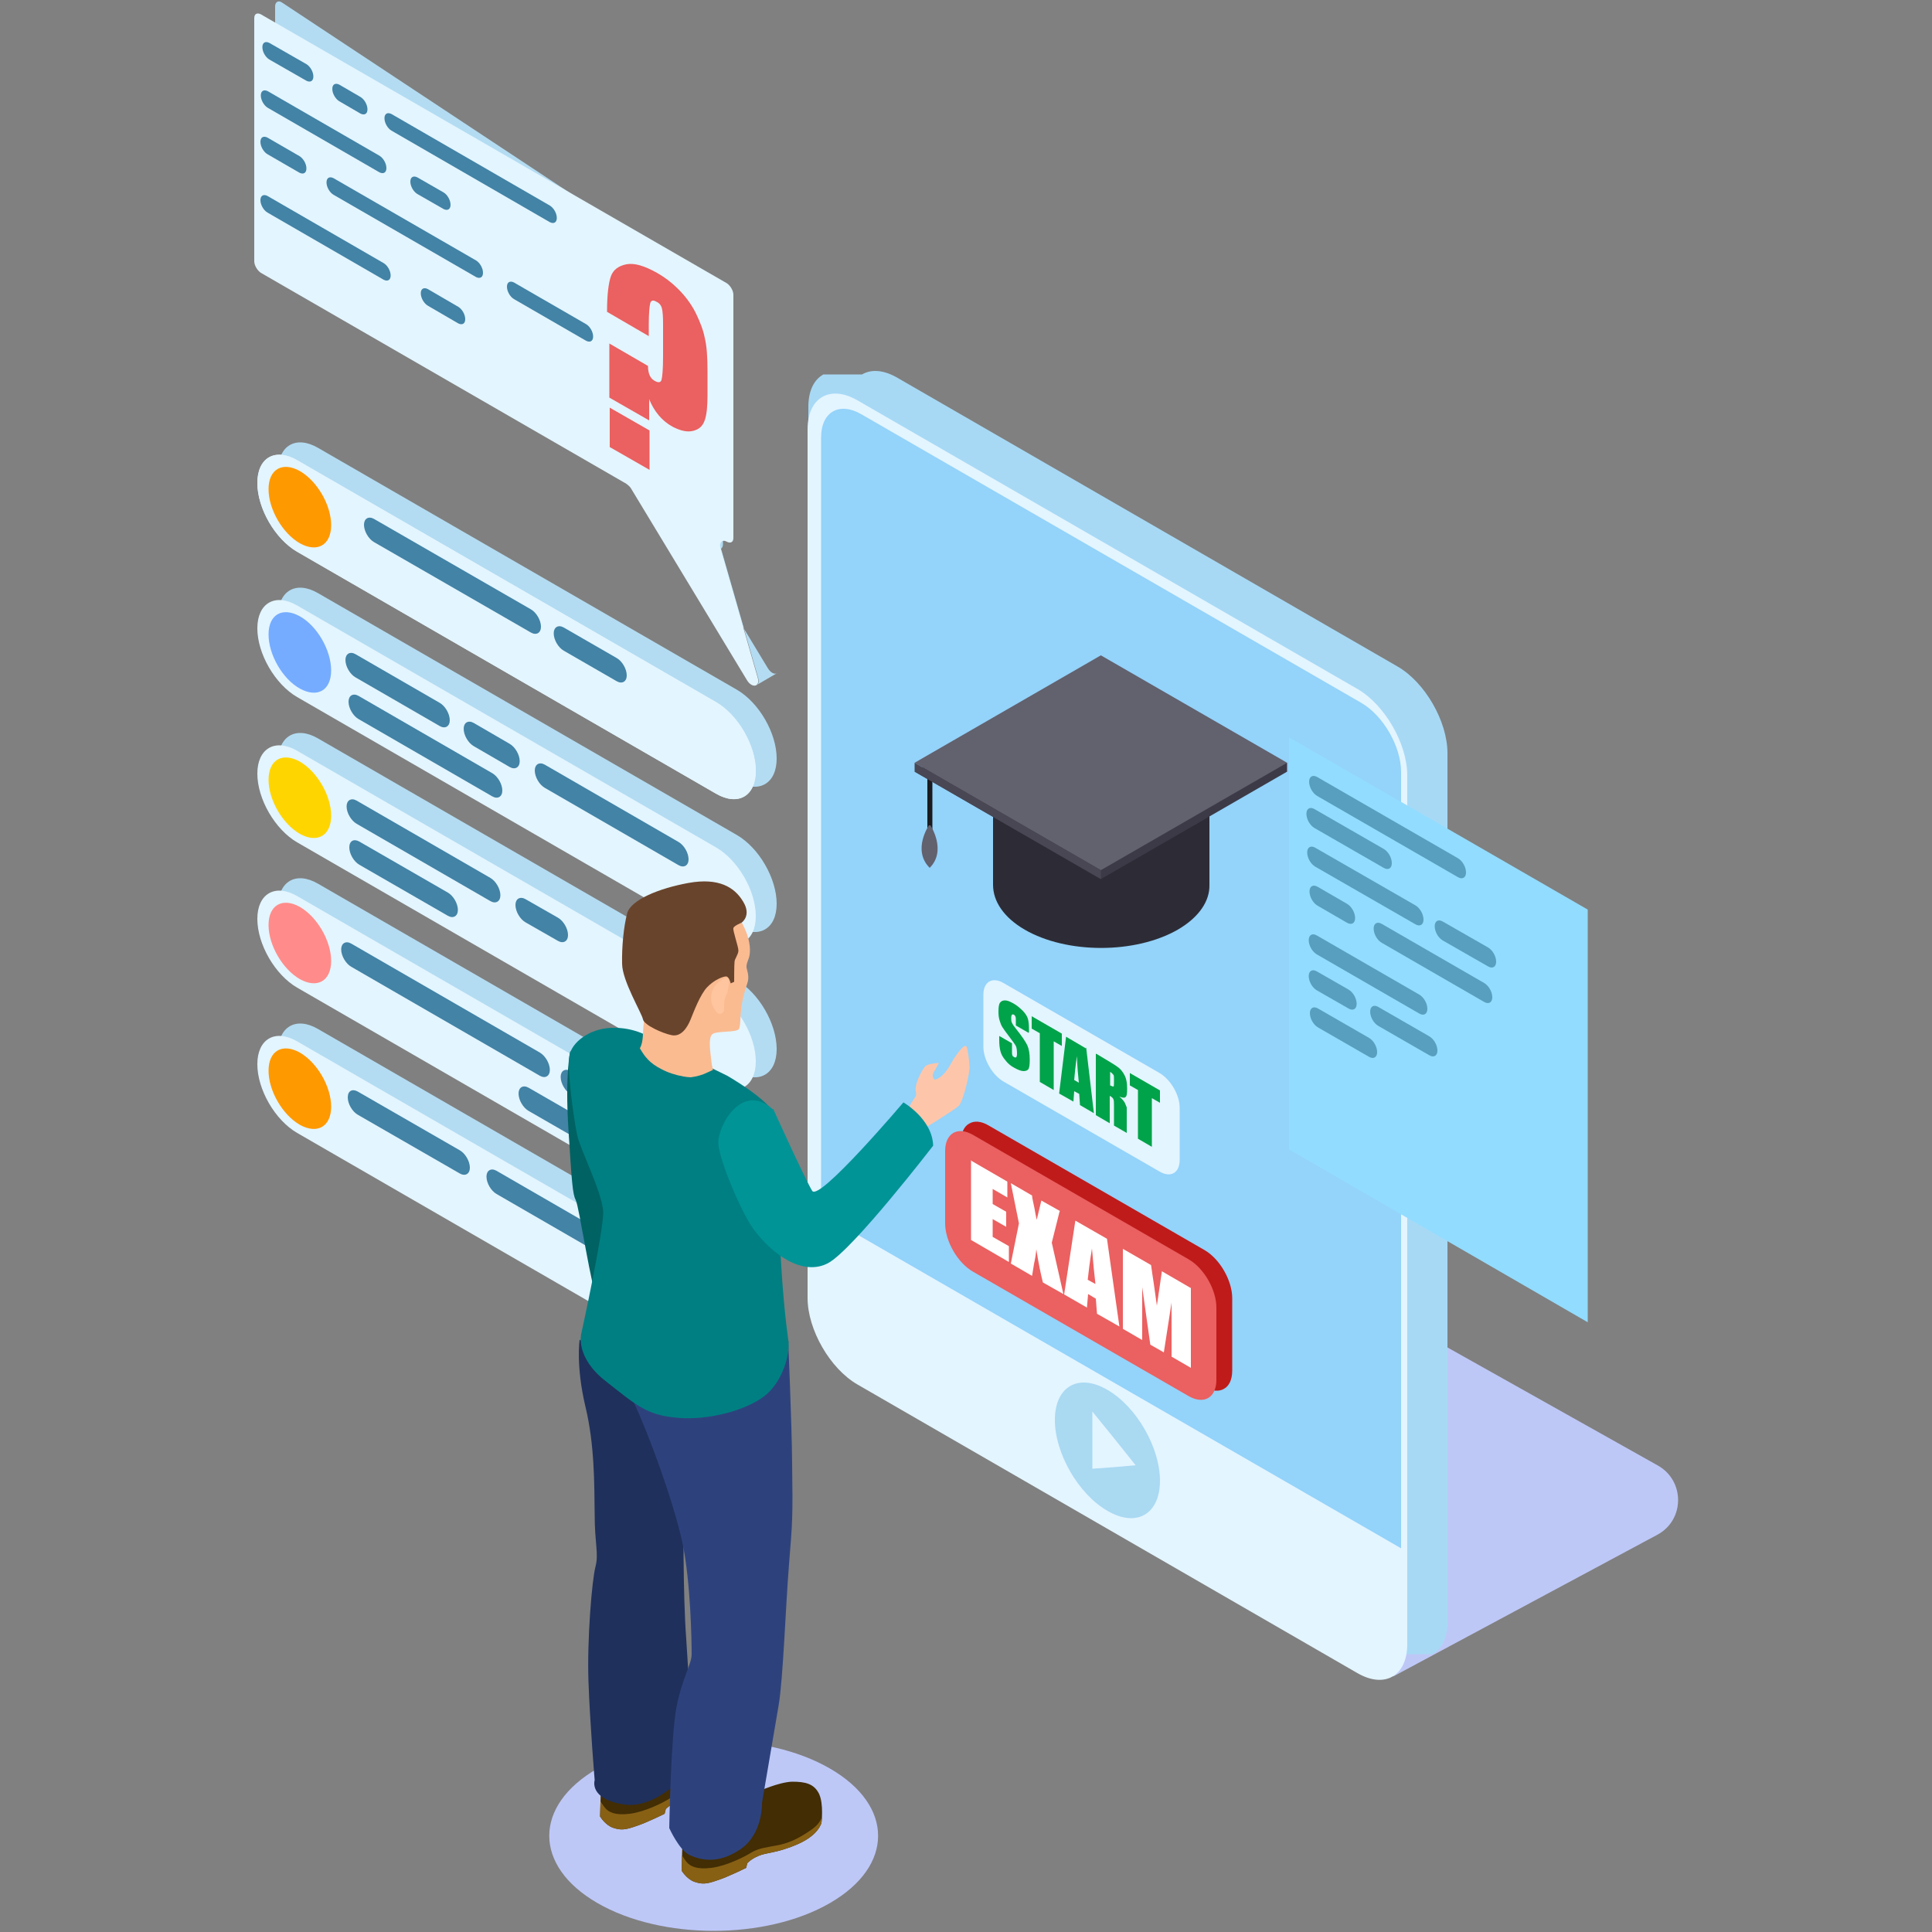<?xml version="1.0" encoding="UTF-8"?>
<svg xmlns="http://www.w3.org/2000/svg" version="1.1" xmlns:xlink="http://www.w3.org/1999/xlink" viewBox="0 0 500 500">
  <rect x="0" y="0" width="500" height="500" fill="#808080" stroke="none"/>
  <defs>
    <style>
      .cls-1 {
        fill: #aad9f2;
      }

      .cls-2 {
        fill: #e3f5ff;
      }

      .cls-3 {
        clip-path: url(#clippath-4);
      }

      .cls-4 {
        fill: #fdc6aa;
      }

      .cls-5 {
        fill: #fabb91;
      }

      .cls-6 {
        fill: #b3dcf2;
      }

      .cls-7 {
        fill: #fff;
      }

      .cls-8 {
        fill: #422d04;
      }

      .cls-9 {
        fill: #3c3a47;
      }

      .cls-10 {
        fill: #007f82;
      }

      .cls-11 {
        fill: #75acff;
      }

      .cls-12 {
        fill: #2d427d;
      }

      .cls-13 {
        fill: #eb6060;
      }

      .cls-14 {
        isolation: isolate;
      }

      .cls-15 {
        fill: #ff8c8a;
      }

      .cls-16 {
        fill: #92dcff;
      }

      .cls-16, .cls-17 {
        mix-blend-mode: multiply;
      }

      .cls-18 {
        clip-path: url(#clippath-3);
      }

      .cls-19 {
        fill: #589ebf;
        mix-blend-mode: screen;
      }

      .cls-20 {
        fill: #bf1b1b;
      }

      .cls-21 {
        fill: #00a349;
      }

      .cls-22 {
        fill: #ffc59e;
      }

      .cls-23 {
        fill: #f90;
      }

      .cls-24 {
        fill: #a7d9f5;
      }

      .cls-25 {
        fill: #494754;
      }

      .cls-26 {
        fill: #1c1b21;
      }

      .cls-27 {
        fill: #69442c;
      }

      .cls-28 {
        fill: #1f305c;
      }

      .cls-29 {
        fill: #006263;
      }

      .cls-30 {
        fill: #876014;
      }

      .cls-31 {
        fill: #ffd500;
      }

      .cls-32 {
        fill: #4283a6;
      }

      .cls-17 {
        fill: #bec8f7;
      }

      .cls-33 {
        fill: #2d2c36;
      }

      .cls-34 {
        fill: #94d3fa;
      }

      .cls-35 {
        fill: #62616e;
      }

      .cls-36 {
        fill: #009496;
      }
    </style>
    <clipPath id="clippath-3">
      <path class="cls-8" d="M196.3,463.6s5.3-2.4,8.7-2.5c3.4,0,5.7.5,7,3.2,1.2,2.7.6,7.4.6,7.4,0,0-.6,3.1-6,5.5s-8.3,2.2-10.3,3.1c-2.1.9-2.9,1.9-2.9,1.9l-.3,1.2s-4.6,2.3-7.4,3.2c-2.8,1-4,1.1-6,.4-2-.7-3.3-2.9-3.3-2.9l.2-7.1,1.6-7.3,4.6-4.5,13.7-1.7Z"/>
    </clipPath>
    <clipPath id="clippath-4">
      <path class="cls-8" d="M175.2,449.6s5.3-2.4,8.7-2.5c3.4,0,5.7.5,7,3.2,1.2,2.7.6,7.4.6,7.4,0,0-.6,3.1-6,5.5-5.4,2.4-8.3,2.2-10.3,3.1-2.1.9-2.9,1.9-2.9,1.9l-.3,1.2s-4.6,2.3-7.4,3.2c-2.8,1-4,1.1-6,.4-2-.7-3.3-2.9-3.3-2.9l.2-7.1,1.6-7.3,4.6-4.5,13.7-1.7Z"/>
    </clipPath>
  </defs>
  <!-- Generator: Adobe Illustrator 28.7.1, SVG Export Plug-In . SVG Version: 1.2.0 Build 142)  -->
  <g class="cls-14">
    <g id="interactive">
      <g>
        <g>
          <g>
            <g>
              <path class="cls-17" d="M360.5,433.9l68.4-36.7c7.1-3.8,7.2-13.9.2-17.9l-153.8-86.3,85.3,140.8Z"/>
              <g>
                <path class="cls-24" d="M361.7,172.5l-129.4-74.7c-3.6-2.1-6.8-2.3-9.2-.9,0,0,0,0-.1,0,0,0,0,0-.1,0,0,0,0,0-.1,0,0,0,0,0-.1,0,0,0,0,0-.1,0,0,0,0,0-.1,0,0,0,0,0-.1,0,0,0,0,0-.1,0,0,0,0,0-.1,0,0,0,0,0-.1,0,0,0,0,0-.1,0,0,0,0,0-.1,0,0,0,0,0-.1,0,0,0,0,0-.1,0,0,0,0,0-.1,0,0,0,0,0-.1,0,0,0,0,0-.1,0,0,0,0,0-.1,0,0,0,0,0-.1,0,0,0,0,0-.1,0,0,0,0,0-.1,0,0,0,0,0-.1,0,0,0,0,0-.1,0,0,0,0,0-.1,0,0,0,0,0-.1,0,0,0,0,0-.1,0,0,0,0,0-.1,0,0,0,0,0-.1,0,0,0,0,0-.1,0,0,0,0,0-.1,0,0,0,0,0-.1,0,0,0,0,0-.1,0,0,0,0,0-.1,0,0,0,0,0-.1,0,0,0,0,0-.1,0,0,0,0,0-.1,0,0,0,0,0-.1,0,0,0,0,0-.1,0,0,0,0,0-.1,0,0,0,0,0-.1,0,0,0,0,0-.1,0,0,0,0,0-.1,0,0,0,0,0-.1,0,0,0,0,0-.1,0,0,0,0,0-.1,0,0,0,0,0-.1,0,0,0,0,0-.1,0,0,0,0,0-.1,0,0,0,0,0-.1,0,0,0,0,0-.1,0,0,0,0,0-.1,0,0,0,0,0-.1,0,0,0,0,0-.1,0,0,0,0,0-.1,0,0,0,0,0-.1,0,0,0,0,0-.1,0,0,0,0,0-.1,0,0,0,0,0-.1,0,0,0,0,0-.1,0,0,0,0,0-.1,0,0,0,0,0-.1,0,0,0,0,0-.1,0,0,0,0,0-.1,0,0,0,0,0-.1,0,0,0,0,0-.1,0,0,0,0,0-.1,0,0,0,0,0-.1,0,0,0,0,0-.1,0,0,0,0,0-.1,0,0,0,0,0-.1,0,0,0,0,0-.1,0,0,0,0,0-.1,0,0,0,0,0-.1,0,0,0,0,0-.1,0,0,0,0,0-.1,0,0,0,0,0-.1,0,0,0,0,0-.1,0,0,0,0,0-.1,0,0,0,0,0-.1,0,0,0,0,0-.1,0,0,0,0,0-.1,0,0,0,0,0-.1,0,0,0,0,0-.1,0,0,0,0,0-.1,0,0,0,0,0-.1,0,0,0,0,0-.1,0,0,0,0,0-.1,0,0,0,0,0-.1,0,0,0,0,0-.1,0,0,0,0,0-.1,0,0,0,0,0-.1,0,0,0,0,0-.1,0,0,0,0,0-.1,0,0,0,0,0-.1,0,0,0,0,0-.1,0,0,0,0,0-.1,0,0,0,0,0-.1,0,0,0,0,0-.1,0,0,0,0,0-.1,0,0,0,0,0-.1,0-2.4,1.3-3.9,4.2-3.9,8.4v224.8c0,8.2,5.8,18.3,12.9,22.4l129.4,74.7c3.6,2.1,6.8,2.3,9.2.9,0,0,0,0,.1,0,0,0,0,0,.1,0,0,0,0,0,.1,0,0,0,0,0,.1,0,0,0,0,0,.1,0,0,0,0,0,.1,0,0,0,0,0,.1,0,0,0,0,0,.1,0,0,0,0,0,.1,0,0,0,0,0,.1,0,0,0,0,0,.1,0,0,0,0,0,.1,0,0,0,0,0,.1,0,0,0,0,0,.1,0,0,0,0,0,.1,0,0,0,0,0,.1,0,0,0,0,0,.1,0,0,0,0,0,.1,0,0,0,0,0,.1,0,0,0,0,0,.1,0,0,0,0,0,.1,0,0,0,0,0,.1,0,0,0,0,0,.1,0,0,0,0,0,.1,0,0,0,0,0,.1,0,0,0,0,0,.1,0,0,0,0,0,.1,0,0,0,0,0,.1,0,0,0,0,0,.1,0,0,0,0,0,.1,0,0,0,0,0,.1,0,0,0,0,0,.1,0,0,0,0,0,.1,0,0,0,0,0,.1,0,0,0,0,0,.1,0,0,0,0,0,.1,0,0,0,0,0,.1,0,0,0,0,0,.1,0,0,0,0,0,.1,0,0,0,0,0,.1,0,0,0,0,0,.1,0,0,0,0,0,.1,0,0,0,0,0,.1,0,0,0,0,0,.1,0,0,0,0,0,.1,0,0,0,0,0,.1,0,0,0,0,0,.1,0,0,0,0,0,.1,0,0,0,0,0,.1,0,0,0,0,0,.1,0,0,0,0,0,.1,0,0,0,0,0,.1,0,0,0,0,0,.1,0,0,0,0,0,.1,0,0,0,0,0,.1,0,0,0,0,0,.1,0,0,0,0,0,.1,0,0,0,0,0,.1,0,0,0,0,0,.1,0,0,0,0,0,.1,0,0,0,0,0,.1,0,0,0,0,0,.1,0,0,0,0,0,.1,0,0,0,0,0,.1,0,0,0,0,0,.1,0,0,0,0,0,.1,0,0,0,0,0,.1,0,0,0,0,0,.1,0,0,0,0,0,.1,0,0,0,0,0,.1,0,0,0,0,0,.1,0,0,0,0,0,.1,0,0,0,0,0,.1,0,0,0,0,0,.1,0,0,0,0,0,.1,0,0,0,0,0,.1,0,0,0,0,0,.1,0,0,0,0,0,.1,0,0,0,0,0,.1,0,0,0,0,0,.1,0,0,0,0,0,.1,0,0,0,0,0,.1,0,0,0,0,0,.1,0,0,0,0,0,.1,0,0,0,0,0,.1,0,0,0,0,0,.1,0,0,0,0,0,.1,0,0,0,0,0,.1,0,0,0,0,0,.1,0,0,0,0,0,.1,0,0,0,0,0,.1,0,0,0,0,0,.1,0,0,0,0,0,.1,0,0,0,0,0,.1,0,0,0,0,0,.1,0,0,0,0,0,.1,0,0,0,0,0,.1,0,0,0,0,0,.1,0,0,0,0,0,.1,0,0,0,0,0,.1,0,2.4-1.3,3.9-4.2,3.9-8.4v-224.8c0-8.2-5.8-18.3-12.9-22.4Z"/>
                <path class="cls-2" d="M221.9,358.3c-7.1-4.1-12.9-14.2-12.9-22.4V111.1c0-8.2,5.8-11.6,12.9-7.5l129.4,74.7c7.1,4.1,12.9,14.2,12.9,22.4v224.8c0,8.2-5.8,11.6-12.9,7.5l-129.4-74.7Z"/>
                <path class="cls-34" d="M362.6,400.7v-200.9c0-6.6-4.6-14.6-10.3-17.9l-129.4-74.7c-5.7-3.3-10.4-.6-10.4,6v200.9s150.1,86.6,150.1,86.6Z"/>
                <path class="cls-1" d="M300.2,383.2c0,8.7-6.1,12.2-13.6,7.8-7.5-4.3-13.6-14.9-13.6-23.5,0-8.7,6.1-12.2,13.6-7.8,7.5,4.3,13.6,14.9,13.6,23.5Z"/>
                <polygon class="cls-2" points="293.9 379.2 288.3 379.7 282.7 380.1 282.7 372.7 282.7 365.3 288.3 372.2 293.9 379.2"/>
              </g>
            </g>
            <g>
              <g>
                <path class="cls-33" d="M313,196.3c0-4.2-2.7-8.4-8.2-11.6-10.9-6.3-28.6-6.3-39.6,0-5.5,3.2-8.3,7.4-8.2,11.6,0,.1,0,.2,0,.3,0,.1,0,.2,0,.3,0,.1,0,.2,0,.3,0,.1,0,.2,0,.3,0,.1,0,.2,0,.3,0,.1,0,.2,0,.3,0,.1,0,.2,0,.3,0,.1,0,.2,0,.3,0,.1,0,.2,0,.3,0,.1,0,.2,0,.3,0,.1,0,.2,0,.3,0,.1,0,.2,0,.3,0,.1,0,.2,0,.3,0,.1,0,.2,0,.3,0,.1,0,.2,0,.3,0,.1,0,.2,0,.3,0,.1,0,.2,0,.3,0,.1,0,.2,0,.3,0,.1,0,.2,0,.3,0,.1,0,.2,0,.3,0,.1,0,.2,0,.3,0,.1,0,.2,0,.3,0,.1,0,.2,0,.3,0,.1,0,.2,0,.3,0,.1,0,.2,0,.3,0,.1,0,.2,0,.3,0,.1,0,.2,0,.3,0,.1,0,.2,0,.3,0,.1,0,.2,0,.3,0,.1,0,.2,0,.3,0,.1,0,.2,0,.3,0,.1,0,.2,0,.3,0,.1,0,.2,0,.3,0,.1,0,.2,0,.3,0,.1,0,.2,0,.3,0,.1,0,.2,0,.3,0,.1,0,.2,0,.3,0,.1,0,.2,0,.3,0,.1,0,.2,0,.3,0,.1,0,.2,0,.3,0,.1,0,.2,0,.3,0,.1,0,.2,0,.3,0,.1,0,.2,0,.3,0,.1,0,.2,0,.3,0,.1,0,.2,0,.3,0,.1,0,.2,0,.3,0,.1,0,.2,0,.3,0,.1,0,.2,0,.3,0,.1,0,.2,0,.3,0,.1,0,.2,0,.3,0,.1,0,.2,0,.3,0,.1,0,.2,0,.3,0,.1,0,.2,0,.3,0,.1,0,.2,0,.3,0,.1,0,.2,0,.3,0,.1,0,.2,0,.3,0,.1,0,.2,0,.3,0,.1,0,.2,0,.3,0,.1,0,.2,0,.3,0,.1,0,.2,0,.3,0,.1,0,.2,0,.3,0,.1,0,.2,0,.3,0,.1,0,.2,0,.3,0,.1,0,.2,0,.3,0,.1,0,.2,0,.3,0,.1,0,.2,0,.3,0,.1,0,.2,0,.3,0,.1,0,.2,0,.3,0,.1,0,.2,0,.3,0,.1,0,.2,0,.3,0,.1,0,.2,0,.3,0,.1,0,.2,0,.3,0,.1,0,.2,0,.3,0,.1,0,.2,0,.3,0,.1,0,.2,0,.3,0,.1,0,.2,0,.3,0,.1,0,.2,0,.3,0,.1,0,.2,0,.3,0,.1,0,.2,0,.3,0,.1,0,.2,0,.3,0,.1,0,.2,0,.3,0,.1,0,.2,0,.3,0,.1,0,.2,0,.3,0,.1,0,.2,0,.3,0,.1,0,.2,0,.3,0,.1,0,.2,0,.3,0,.1,0,.2,0,.3,0,.1,0,.2,0,.3,0,.1,0,.2,0,.3,0,.1,0,.2,0,.3,0,.1,0,.2,0,.3,0,.1,0,.2,0,.3,0,.1,0,.2,0,.3,0,.1,0,.2,0,.3,0,.1,0,.2,0,.3,0,.1,0,.2,0,.3,0,.1,0,.2,0,.3,0,.1,0,.2,0,.3,0,.1,0,.2,0,.3,0,.1,0,.2,0,.3,0,.1,0,.2,0,.3,0,.1,0,.2,0,.3,0,.1,0,.2,0,.3,0,.1,0,.2,0,.3,0,.1,0,.2,0,.3,0,.1,0,.2,0,.3,0,.1,0,.2,0,.3,0,.1,0,.2,0,.3,0,.1,0,.2,0,.3,0,4.2,2.7,8.4,8.2,11.6,10.9,6.3,28.6,6.3,39.6,0,5.5-3.2,8.3-7.4,8.2-11.6,0-.1,0-.2,0-.3,0-.1,0-.2,0-.3,0-.1,0-.2,0-.3,0-.1,0-.2,0-.3,0-.1,0-.2,0-.3,0-.1,0-.2,0-.3,0-.1,0-.2,0-.3,0-.1,0-.2,0-.3,0-.1,0-.2,0-.3,0-.1,0-.2,0-.3,0-.1,0-.2,0-.3,0-.1,0-.2,0-.3,0-.1,0-.2,0-.3,0-.1,0-.2,0-.3,0-.1,0-.2,0-.3,0-.1,0-.2,0-.3,0-.1,0-.2,0-.3,0-.1,0-.2,0-.3,0-.1,0-.2,0-.3,0-.1,0-.2,0-.3,0-.1,0-.2,0-.3,0-.1,0-.2,0-.3,0-.1,0-.2,0-.3,0-.1,0-.2,0-.3,0-.1,0-.2,0-.3,0-.1,0-.2,0-.3,0-.1,0-.2,0-.3,0-.1,0-.2,0-.3,0-.1,0-.2,0-.3,0-.1,0-.2,0-.3,0-.1,0-.2,0-.3,0-.1,0-.2,0-.3,0-.1,0-.2,0-.3,0-.1,0-.2,0-.3,0-.1,0-.2,0-.3,0-.1,0-.2,0-.3,0-.1,0-.2,0-.3,0-.1,0-.2,0-.3,0-.1,0-.2,0-.3,0-.1,0-.2,0-.3,0-.1,0-.2,0-.3,0-.1,0-.2,0-.3,0-.1,0-.2,0-.3,0-.1,0-.2,0-.3,0-.1,0-.2,0-.3,0-.1,0-.2,0-.3,0-.1,0-.2,0-.3,0-.1,0-.2,0-.3,0-.1,0-.2,0-.3,0-.1,0-.2,0-.3,0-.1,0-.2,0-.3,0-.1,0-.2,0-.3,0-.1,0-.2,0-.3,0-.1,0-.2,0-.3,0-.1,0-.2,0-.3,0-.1,0-.2,0-.3,0-.1,0-.2,0-.3,0-.1,0-.2,0-.3,0-.1,0-.2,0-.3,0-.1,0-.2,0-.3,0-.1,0-.2,0-.3,0-.1,0-.2,0-.3,0-.1,0-.2,0-.3,0-.1,0-.2,0-.3,0-.1,0-.2,0-.3,0-.1,0-.2,0-.3,0-.1,0-.2,0-.3,0-.1,0-.2,0-.3,0-.1,0-.2,0-.3,0-.1,0-.2,0-.3,0-.1,0-.2,0-.3,0-.1,0-.2,0-.3,0-.1,0-.2,0-.3,0-.1,0-.2,0-.3,0-.1,0-.2,0-.3,0-.1,0-.2,0-.3,0-.1,0-.2,0-.3,0-.1,0-.2,0-.3,0-.1,0-.2,0-.3,0-.1,0-.2,0-.3,0-.1,0-.2,0-.3,0-.1,0-.2,0-.3,0-.1,0-.2,0-.3,0-.1,0-.2,0-.3,0-.1,0-.2,0-.3,0-.1,0-.2,0-.3,0-.1,0-.2,0-.3,0-.1,0-.2,0-.3,0-.1,0-.2,0-.3,0-.1,0-.2,0-.3,0-.1,0-.2,0-.3,0-.1,0-.2,0-.3,0-.1,0-.2,0-.3,0-.1,0-.2,0-.3,0-.1,0-.2,0-.3,0-.1,0-.2,0-.3,0-.1,0-.2,0-.3,0-.1,0-.2,0-.3,0-.1,0-.2,0-.3,0-.1,0-.2,0-.3,0-.1,0-.2,0-.3,0-.1,0-.2,0-.3,0-.1,0-.2,0-.3,0-.1,0-.2,0-.3,0-.1,0-.2,0-.3,0-.1,0-.2,0-.3,0-.1,0-.2,0-.3,0-.1,0-.2,0-.3,0-.1,0-.2,0-.3Z"/>
                <path class="cls-9" d="M304.8,184.8c10.9,6.3,10.9,16.5,0,22.8-10.9,6.3-28.6,6.3-39.6,0-10.9-6.3-10.9-16.5,0-22.8,10.9-6.3,28.6-6.3,39.6,0Z"/>
              </g>
              <rect class="cls-26" x="240" y="198.6" width="1.3" height="19.4"/>
              <g>
                <polygon class="cls-9" points="333.1 197.4 333.1 199.7 325.7 198.1 333.1 197.4"/>
                <polygon class="cls-9" points="333.1 199.7 284.9 227.5 236.7 199.7 284.9 171.9 333.1 199.7"/>
                <polygon class="cls-35" points="333.1 197.4 284.9 225.2 236.7 197.4 284.9 169.6 333.1 197.4"/>
                <polygon class="cls-25" points="236.7 197.4 236.7 199.7 284.9 227.5 284.9 225.2 236.7 197.4"/>
              </g>
              <path class="cls-35" d="M240.8,213.6h-.4s-4.4,6.4.2,11h0c4.5-4.5.2-11,.2-11Z"/>
            </g>
            <g>
              <path class="cls-20" d="M311.7,323.5l-55.8-32.2c-2-1.2-3.8-1.3-5.1-.5,0,0,0,0,0,0,0,0,0,0,0,0,0,0,0,0,0,0,0,0,0,0,0,0,0,0,0,0,0,0,0,0,0,0,0,0,0,0,0,0,0,0,0,0,0,0,0,0,0,0,0,0,0,0,0,0,0,0,0,0,0,0,0,0,0,0,0,0,0,0,0,0,0,0,0,0,0,0,0,0,0,0,0,0,0,0,0,0,0,0,0,0,0,0,0,0,0,0,0,0,0,0,0,0,0,0,0,0,0,0,0,0,0,0,0,0,0,0,0,0,0,0,0,0,0,0,0,0,0,0,0,0,0,0,0,0,0,0,0,0,0,0,0,0,0,0,0,0,0,0,0,0,0,0,0,0,0,0,0,0,0,0,0,0,0,0,0,0,0,0,0,0,0,0,0,0,0,0,0,0,0,0,0,0,0,0,0,0,0,0,0,0,0,0,0,0,0,0,0,0,0,0,0,0,0,0,0,0,0,0,0,0,0,0,0,0,0,0,0,0,0,0,0,0,0,0,0,0,0,0,0,0,0,0,0,0,0,0,0,0,0,0,0,0,0,0,0,0,0,0,0,0,0,0,0,0,0,0,0,0,0,0,0,0,0,0,0,0,0,0,0,0,0,0,0,0,0,0,0,0,0,0,0,0,0,0,0,0,0,0,0,0,0,0,0,0,0,0,0,0,0,0,0,0,0,0,0,0,0,0,0,0,0,0,0,0,0,0,0,0,0,0,0,0,0,0,0,0,0,0,0,0,0,0,0,0,0,0,0,0,0,0,0,0,0,0,0,0,0,0,0,0,0,0,0,0,0,0,0,0,0,0,0,0,0,0,0,0,0,0,0,0,0,0,0,0,0,0,0,0,0,0,0,0,0,0,0,0,0,0,0,0,0,0,0,0,0,0,0,0,0,0,0,0,0,0,0,0,0,0,0,0,0,0,0,0,0,0,0,0,0,0,0,0,0,0,0,0,0,0,0,0,0,0,0,0,0,0,0,0,0,0,0,0,0,0,0,0,0,0,0,0,0,0,0,0,0,0,0,0,0,0,0,0,0,0,0,0,0,0,0,0,0,0,0,0,0,0,0,0,0,0,0,0,0,0,0,0,0,0,0,0,0,0,0,0,0,0,0,0,0,0,0,0,0,0,0,0,0,0,0,0,0,0,0,0,0,0,0,0,0,0,0,0,0,0,0,0,0,0,0,0,0,0,0,0,0,0,0,0,0,0,0,0,0,0,0,0,0,0,0,0,0,0,0,0,0,0,0,0,0,0,0,0,0,0,0,0,0,0,0,0,0,0,0,0,0,0,0,0,0,0,0,0,0,0,0,0,0,0,0,0,0,0,0,0,0,0,0,0,0,0,0,0,0,0,0,0,0,0,0,0,0,0,0,0,0,0,0,0,0,0,0,0,0,0,0,0,0,0,0,0,0,0,0,0,0,0,0,0,0,0,0,0,0,0,0,0,0,0,0,0,0,0-1.3.7-2.1,2.4-2.1,4.7v18.7c0,4.6,3.2,10.2,7.2,12.5l55.8,32.2c2,1.2,3.8,1.3,5.1.5,0,0,0,0,0,0,0,0,0,0,0,0,0,0,0,0,0,0,0,0,0,0,0,0,0,0,0,0,0,0,0,0,0,0,0,0,0,0,0,0,0,0,0,0,0,0,0,0,0,0,0,0,0,0,0,0,0,0,0,0,0,0,0,0,0,0,0,0,0,0,0,0,0,0,0,0,0,0,0,0,0,0,0,0,0,0,0,0,0,0,0,0,0,0,0,0,0,0,0,0,0,0,0,0,0,0,0,0,0,0,0,0,0,0,0,0,0,0,0,0,0,0,0,0,0,0,0,0,0,0,0,0,0,0,0,0,0,0,0,0,0,0,0,0,0,0,0,0,0,0,0,0,0,0,0,0,0,0,0,0,0,0,0,0,0,0,0,0,0,0,0,0,0,0,0,0,0,0,0,0,0,0,0,0,0,0,0,0,0,0,0,0,0,0,0,0,0,0,0,0,0,0,0,0,0,0,0,0,0,0,0,0,0,0,0,0,0,0,0,0,0,0,0,0,0,0,0,0,0,0,0,0,0,0,0,0,0,0,0,0,0,0,0,0,0,0,0,0,0,0,0,0,0,0,0,0,0,0,0,0,0,0,0,0,0,0,0,0,0,0,0,0,0,0,0,0,0,0,0,0,0,0,0,0,0,0,0,0,0,0,0,0,0,0,0,0,0,0,0,0,0,0,0,0,0,0,0,0,0,0,0,0,0,0,0,0,0,0,0,0,0,0,0,0,0,0,0,0,0,0,0,0,0,0,0,0,0,0,0,0,0,0,0,0,0,0,0,0,0,0,0,0,0,0,0,0,0,0,0,0,0,0,0,0,0,0,0,0,0,0,0,0,0,0,0,0,0,0,0,0,0,0,0,0,0,0,0,0,0,0,0,0,0,0,0,0,0,0,0,0,0,0,0,0,0,0,0,0,0,0,0,0,0,0,0,0,0,0,0,0,0,0,0,0,0,0,0,0,0,0,0,0,0,0,0,0,0,0,0,0,0,0,0,0,0,0,0,0,0,0,0,0,0,0,0,0,0,0,0,0,0,0,0,0,0,0,0,0,0,0,0,0,0,0,0,0,0,0,0,0,0,0,0,0,0,0,0,0,0,0,0,0,0,0,0,0,0,0,0,0,0,0,0,0,0,0,0,0,0,0,0,0,0,0,0,0,0,0,0,0,0,0,0,0,0,0,0,0,0,0,0,0,0,0,0,0,0,0,0,0,0,0,0,0,0,0,0,0,0,0,0,0,0,0,0,0,0,0,0,0,0,0,0,0,0,0,0,0,0,0,0,0,0,0,0,0,0,0,0,0,0,0,0,0,0,0,0,0,0,0,0,0,0,0,0,0,0,0,0,0,0,0,0,0,0,0,0,0,0,0,0,0,0,0,0,0,0,0,0,0,0,0,0,0,0,0,0,0,0,0,0,0,0,0,0,0,0,0,0,0,0,0,0,0,0,0,0,0,0,0,0,0,0,0,1.3-.7,2.1-2.4,2.1-4.7v-18.7c0-4.6-3.2-10.2-7.2-12.5Z"/>
              <path class="cls-13" d="M307.6,361.3l-55.8-32.2c-4-2.3-7.2-7.9-7.2-12.5v-18.7c0-4.6,3.2-6.5,7.2-4.2l55.8,32.2c4,2.3,7.2,7.9,7.2,12.5v18.7c0,4.6-3.2,6.5-7.2,4.2Z"/>
              <path class="cls-2" d="M300.1,303.2l-40.4-23.3c-2.9-1.7-5.2-5.7-5.2-9v-13.5c0-3.3,2.3-4.7,5.2-3l40.4,23.3c2.9,1.7,5.2,5.7,5.2,9v13.5c0,3.3-2.3,4.7-5.2,3Z"/>
              <g>
                <path class="cls-7" d="M251.2,300.3l9.5,5.5v4.1s-3.8-2.2-3.8-2.2v3.9s3.5,2,3.5,2v3.9s-3.5-2-3.5-2v4.6s4.2,2.4,4.2,2.4v4.1s-9.8-5.7-9.8-5.7v-20.7Z"/>
                <path class="cls-7" d="M274.2,313.6l-2,8,3,13.3-5.3-3c-.6-2.4-1.2-5.3-1.7-8.6-.1,1.2-.3,2.5-.6,3.8l-.5,3.1-5.5-3.2,2.1-10.4-2.1-10.4,5.5,3.2c0,.6.3,1.7.6,3.2.2,1.2.4,2.2.6,3.1l1.2-5,4.8,2.7Z"/>
                <path class="cls-7" d="M286.5,320.7l3.2,22.6-5.8-3.3-.3-3.9-2-1.2-.3,3.5-5.9-3.4,2.9-19.1,8.2,4.7ZM283.5,332.3c-.3-2.5-.6-5.6-.9-9.2-.6,3.6-.9,6.3-1.1,8.1l2,1.1Z"/>
                <path class="cls-7" d="M308.2,333.3v20.7s-5-2.9-5-2.9v-14s-2,12.9-2,12.9l-3.5-2-2.1-14.9v13.7s-5-2.9-5-2.9v-20.7s7.3,4.2,7.3,4.2c.2,1.4.4,3,.7,4.8l.8,5.7,1.3-8.9,7.4,4.3Z"/>
              </g>
            </g>
            <g>
              <path class="cls-21" d="M266.2,267.3l-3.3-1.9v-1.2c0-.5,0-.9-.1-1.1s-.2-.4-.4-.5c-.2-.1-.4-.1-.5,0-.1.1-.2.4-.2.8,0,.5,0,1,.2,1.3.1.3.5.9,1,1.5,1.6,2,2.6,3.5,3,4.4.4.9.6,2.2.6,3.7,0,1.1-.1,1.9-.3,2.3s-.7.6-1.3.6-1.4-.3-2.3-.8c-1-.5-1.8-1.2-2.4-2-.7-.8-1.1-1.6-1.3-2.4-.2-.8-.3-1.7-.3-2.9v-1l3.3,1.9v1.9c0,.6,0,1,.1,1.2,0,.2.3.4.5.5.2.1.4.1.5,0s.2-.4.2-.9c0-.9-.1-1.6-.3-2-.2-.4-.8-1.2-1.7-2.4-.9-1.2-1.5-2-1.8-2.5-.3-.5-.5-1-.7-1.7-.2-.6-.3-1.4-.3-2.2,0-1.2.1-2,.4-2.4.3-.4.7-.6,1.3-.6.6,0,1.3.3,2.2.8.9.5,1.7,1.2,2.4,1.9.7.7,1.1,1.4,1.3,2,.2.6.3,1.6.3,2.9v.6Z"/>
              <path class="cls-21" d="M274.8,267.5v3.2s-2.1-1.2-2.1-1.2v12.6s-3.6-2.1-3.6-2.1v-12.6s-2.1-1.2-2.1-1.2v-3.2l7.8,4.5Z"/>
              <path class="cls-21" d="M281.1,271.1l2,17-3.6-2.1-.2-2.9-1.3-.7-.2,2.7-3.7-2.1,1.8-14.7,5.1,3ZM279.2,280.2c-.2-1.9-.4-4.2-.5-6.9-.4,2.8-.6,4.9-.7,6.2l1.2.7Z"/>
              <path class="cls-21" d="M283.7,272.7l2.5,1.5c1.7,1,2.8,1.7,3.4,2.2.6.5,1.1,1.2,1.5,2,.4.8.6,1.9.6,3.3s-.1,2-.4,2.2c-.3.3-.8.2-1.6-.1.7.6,1.2,1.2,1.4,1.6.2.5.4.9.5,1.2,0,.3,0,1.1,0,2.4v4.2s-3.3-1.9-3.3-1.9v-5.2c0-.8,0-1.4-.2-1.7-.1-.3-.4-.5-.9-.8v7.1s-3.6-2.1-3.6-2.1v-15.8ZM287.3,277.4v3.5c.4.2.7.3.8.3.2,0,.2-.4.2-1.1v-.9c0-.5,0-.9-.2-1.1-.2-.2-.4-.5-.8-.7Z"/>
              <path class="cls-21" d="M300.2,282.2v3.2s-2.1-1.2-2.1-1.2v12.6s-3.6-2.1-3.6-2.1v-12.6s-2.1-1.2-2.1-1.2v-3.2s7.8,4.5,7.8,4.5Z"/>
            </g>
          </g>
          <g>
            <g>
              <path class="cls-6" d="M190.7,178.5l-108.4-62.6c-5.7-3.3-10.3-.6-10.3,5.9h0c0,6.6,4.6,14.5,10.3,17.8l108.4,62.6c5.7,3.3,10.3.6,10.3-5.9h0c0-6.6-4.6-14.5-10.3-17.8Z"/>
              <path class="cls-6" d="M190.7,216.1l-108.4-62.6c-5.7-3.3-10.3-.6-10.3,5.9h0c0,6.6,4.6,14.5,10.3,17.8l108.4,62.6c5.7,3.3,10.3.6,10.3-5.9,0-6.6-4.6-14.5-10.3-17.8Z"/>
              <path class="cls-6" d="M190.7,253.7l-108.4-62.6c-5.7-3.3-10.3-.6-10.3,5.9h0c0,6.6,4.6,14.5,10.3,17.8l108.4,62.6c5.7,3.3,10.3.6,10.3-5.9h0c0-6.6-4.6-14.5-10.3-17.8Z"/>
              <path class="cls-6" d="M190.7,291.3l-108.4-62.6c-5.7-3.3-10.3-.6-10.3,5.9h0c0,6.6,4.6,14.5,10.3,17.8l108.4,62.6c5.7,3.3,10.3.6,10.3-5.9h0c0-6.6-4.6-14.5-10.3-17.8Z"/>
              <path class="cls-6" d="M190.7,328.9l-108.4-62.6c-5.7-3.3-10.3-.6-10.3,5.9h0c0,6.6,4.6,14.5,10.3,17.8l108.4,62.6c5.7,3.3,10.3.6,10.3-5.9h0c0-6.6-4.6-14.5-10.3-17.8Z"/>
            </g>
            <g>
              <g>
                <g>
                  <path class="cls-2" d="M185.3,205.4l-108.4-62.6c-5.7-3.3-10.3-11.3-10.3-17.8h0c0-6.6,4.6-9.2,10.3-5.9l108.4,62.6c5.7,3.3,10.3,11.3,10.3,17.8h0c0,6.6-4.6,9.2-10.3,5.9Z"/>
                  <path class="cls-2" d="M185.3,181.7l-108.4-62.6c-5.7-3.3-10.3-.6-10.3,5.9h0c0,6.6,4.6,14.5,10.3,17.8l108.4,62.6c5.7,3.3,10.3.6,10.3-5.9h0c0-6.6-4.6-14.5-10.3-17.8Z"/>
                  <path class="cls-2" d="M185.3,219.3l-108.4-62.6c-5.7-3.3-10.3-.6-10.3,5.9h0c0,6.6,4.6,14.5,10.3,17.8l108.4,62.6c5.7,3.3,10.3.6,10.3-5.9,0-6.6-4.6-14.5-10.3-17.8Z"/>
                  <path class="cls-2" d="M185.3,256.9l-108.4-62.6c-5.7-3.3-10.3-.6-10.3,5.9h0c0,6.6,4.6,14.5,10.3,17.8l108.4,62.6c5.7,3.3,10.3.6,10.3-5.9h0c0-6.6-4.6-14.5-10.3-17.8Z"/>
                  <path class="cls-2" d="M185.3,294.5l-108.4-62.6c-5.7-3.3-10.3-.6-10.3,5.9h0c0,6.6,4.6,14.5,10.3,17.8l108.4,62.6c5.7,3.3,10.3.6,10.3-5.9h0c0-6.6-4.6-14.5-10.3-17.8Z"/>
                  <path class="cls-23" d="M85.7,135.9c0,5.2-3.6,7.2-8.1,4.7-4.5-2.6-8.1-8.8-8.1-14,0-5.2,3.6-7.2,8.1-4.7,4.5,2.6,8.1,8.8,8.1,14Z"/>
                </g>
                <path class="cls-11" d="M85.7,173.5c0,5.2-3.6,7.2-8.1,4.7s-8.1-8.8-8.1-14c0-5.2,3.6-7.2,8.1-4.7s8.1,8.8,8.1,14Z"/>
                <path class="cls-31" d="M85.7,211.1c0,5.2-3.6,7.2-8.1,4.7-4.5-2.6-8.1-8.8-8.1-14,0-5.2,3.6-7.2,8.1-4.7,4.5,2.6,8.1,8.8,8.1,14Z"/>
                <path class="cls-15" d="M85.7,248.7c0,5.2-3.6,7.2-8.1,4.7-4.5-2.6-8.1-8.8-8.1-14,0-5.2,3.6-7.2,8.1-4.7,4.5,2.6,8.1,8.8,8.1,14Z"/>
                <g>
                  <path class="cls-2" d="M185.3,332.1l-108.4-62.6c-5.7-3.3-10.3-.6-10.3,5.9h0c0,6.6,4.6,14.5,10.3,17.8l108.4,62.6c5.7,3.3,10.3.6,10.3-5.9h0c0-6.6-4.6-14.5-10.3-17.8Z"/>
                  <path class="cls-23" d="M85.7,286.4c0,5.2-3.6,7.2-8.1,4.7-4.5-2.6-8.1-8.8-8.1-14,0-5.2,3.6-7.2,8.1-4.7,4.5,2.6,8.1,8.8,8.1,14Z"/>
                </g>
              </g>
              <g>
                <g>
                  <path class="cls-6" d="M195.8,177.3s0,0,0,0c0,0,0,0,0,0,0,0,0,0,0,0,0,0,0,0,0,0,0,0,0,0,0,0,0,0,0,0,0,0,0,0,0,0,0,0,0,0,0,0,0,0,0,0,0,0,0,0,0,0,0,0,0,0,0,0,0,0,0,0,0,0,0,0,0,0,0,0,0,0,0,0,0,0,0,0,0,0,0,0,0,0,0,0,0,0,0,0,0,0,0,0,0,0,0,0,0,0,0,0,0,0,0,0,0,0,0,0,0,0,0,0,0,0,0,0,0,0,0,0,0,0,0,0,0,0,0,0,0,0,0,0,0,0,0,0,0,0,0,0,0,0,0,0,0,0,0,0,0,0,0,0,0,0,0,0,0,0,0,0,0,0,0,0,0,0,0,0,0,0,0,0,0,0,0,0,0,0,0,0,0,0,0,0,0,0,0,0,0,0,0,0,0,0,0,0,0,0,0,0,0,0,0,0,0,0,0,0,0,0,0,0,0,0,0,0,0,0,0,0,0,0,0,0,0,0,0,0,0,0,0,0,0,0,0,0,0,0,0,0,0,0,0,0,0,0,0,0,0,0,0,0,0,0,0,0,0,0,0,0,0,0,0,0,0,0,0,0,0,0,0,0,0,0,0,0,0,0,0,0,0,0,0,0,0,0,0,0,0,0,0,0,0,0,0,0,0,0,0,0,0,0,0,0,0,0,0,0,0,0,0,0,0,0,0,0,0,0,0,0,0,0,0,0,0,0,0,0,0,0,0,0,0,0,0,0,0,0,0,0,0,0,0,0,0,0,0,0,0,0,0,0,0,0,0,0,0,0,0,0,0,0,0,0,0,0,0,0,0,0,0,0,0,0,0,0,0,0,0,0,0,0,0,0,0,0,0,0,0,0,0,0,0,0,0,0,0,0,0,0,0,0,0,0,0,0,0,0,0,0,0,0,0,0,0,0,0,0,0,0,0,0,0,0,0,0,0,0,0,0,0,0,0,0,0,0,0,0,0,0,0,0,0,0,0,0,0,0,0,0,0,0,0,0,0,0,0,0,0,0,0,0,0,0,0,0,0,0,0,0,0,0,0,0,0,0,0,0,0,0,0,0,0,0,0,0,0,0,0,0,0,0,0,0,0,0,0,0,0,0,0,0,0,0,0,0,0,0,0,0,0,0,0,0,0,0,0,0,0,0,0,0,0,0,0,0,0,0,0,0,0,0,0,0,0,0,0,0,0,0,0,0,0,0,0,0,0,0,0,0,0,0,0,0,0,0,0,0,0,0,0,0,0,0,0,0,0,0,0,0,0,0,0,0,0,0,0,0,0,0,0,0,0,0,0,0,0,0,0,0,0,0,0,0,0,0,0,0,0,0,0,0,0,0,0,0,0,0,0,0,0,0,0,0,0,0,0,0,0,0,0,0,0,0,0,0,0,0,0,0,0,0,0,0,0,0,.5-.2.7-.9.4-1.9l-9.6-33.4s0,0,0,0c0,0,0,0,0,0,0,0,0,0,0,0,0,0,0,0,0,0,0,0,0,0,0,0,0,0,0,0,0,0,0,0,0,0,0,0,0,0,0,0,0,0,0,0,0,0,0,0,0,0,0,0,0,0,0,0,0,0,0,0,0,0,0,0,0,0,0,0,0,0,0,0,0,0,0,0,0,0,0,0,0,0,0,0,0,0,0,0,0,0,0,0,0,0,0,0,0,0,0,0,0,0,0,0,0,0,0,0,0,0,0,0,0,0,0,0,0,0,0,0,0,0,0,0,0,0,0,0,0,0,0,0,0,0,0,0,0,0,0,0,0,0,0,0,0,0,0,0,0,0,0,0,0,0,0,0,0,0,0,0,0,0,0,0,0,0,0,0,0,0,0,0,0,0,0,0,0,0,0,0,0,0,0,0,0,0,0,0,0,0,0,0,0,0,0,0,0,0,0,0,0,0,0,0,0,0,0,0,0,0,0,0,0,0,0,0,0,0,0,0,0,0,0,0,0,0,0,0,0,0,0,0,0,0,0,0,0,0,0,0,0,0,0,0,0,0,0,0,0,0,0,0,0,0,0,0,0,0,0,0,0,0,0,0,0,0,0,0,0,0,0,0,0,0,0,0,0,0,0,0,0,0,0,0,0,0,0,0,0,0,0,0,0,0,0,0,0,0,0,0,0,0,0,0,0,0,0,0,0,0,0,0,0,0,0,0,0,0,0,0,0,0,0,0,0,0,0,0,0,0,0,0,0,0,0,0,0,0,0,0,0,0,0,0,0,0,0,0,.3-.2.5-.6.5-1.1v-62.9c0-1.1-.8-2.4-1.7-3L72.9.6c-.5-.3-.9-.3-1.2-.1,0,0,0,0,0,0,0,0,0,0,0,0,0,0,0,0,0,0,0,0,0,0,0,0,0,0,0,0,0,0,0,0,0,0,0,0,0,0,0,0,0,0,0,0,0,0,0,0,0,0,0,0,0,0,0,0,0,0,0,0,0,0,0,0,0,0,0,0,0,0,0,0,0,0,0,0,0,0,0,0,0,0,0,0,0,0,0,0,0,0,0,0,0,0,0,0,0,0,0,0,0,0,0,0,0,0,0,0,0,0,0,0,0,0,0,0,0,0,0,0,0,0,0,0,0,0,0,0,0,0,0,0,0,0,0,0,0,0,0,0,0,0,0,0,0,0,0,0,0,0,0,0,0,0,0,0,0,0,0,0,0,0,0,0,0,0,0,0,0,0,0,0,0,0,0,0,0,0,0,0,0,0,0,0,0,0,0,0,0,0,0,0,0,0,0,0,0,0,0,0,0,0,0,0,0,0,0,0,0,0,0,0,0,0,0,0,0,0,0,0,0,0,0,0,0,0,0,0,0,0,0,0,0,0,0,0,0,0,0,0,0,0,0,0,0,0,0,0,0,0,0,0,0,0,0,0,0,0,0,0,0,0,0,0,0,0,0,0,0,0,0,0,0,0,0,0,0,0,0,0,0,0,0,0,0,0,0,0,0,0,0,0,0,0,0,0,0,0,0,0,0,0,0,0,0,0,0,0,0,0,0,0,0,0,0,0,0,0,0,0,0,0,0,0,0,0,0,0,0,0,0,0,0,0,0,0,0,0,0,0,0,0,0,0,0,0,0,0,0,0,0,0,0,0,0,0,0,0,0,0,0,0,0,0,0,0,0,0,0,0,0,0,0,0,0,0,0,0,0,0,0,0,0,0,0,0,0,0,0,0,0,0,0,0,0,0,0,0,0,0,0,0,0,0,0,0,0,0,0,0,0,0,0,0,0,0,0,0,0,0,0,0,0,0,0,0,0,0,0,0,0,0,0,0,0,0,0,0,0,0,0,0,0,0,0,0,0,0,0,0,0,0,0,0,0,0,0,0,0,0,0,0,0,0,0,0,0,0,0,0,0,0,0,0,0,0,0,0,0,0,0,0,0,0,0,0,0,0,0,0,0,0,0,0,0,0,0,0,0,0,0,0,0,0,0,0,0,0,0,0,0,0,0,0,0,0,0,0,0,0,0,0,0,0,0,0,0,0,0,0,0,0,0,0,0,0,0,0,0,0,0,0,0,0,0,0,0,0,0,0,0,0,0,0,0,0,0,0,0,0,0,0,0,0,0,0,0,0,0,0,0,0,0,0,0,0,0,0,0,0,0,0,0,0,0,0,0,0,0,0,0,0,0,0,0,0,0,0,0,0,0,0,0,0,0,0,0,0,0,0,0,0,0,0,0,0,0,0,0,0,0,0,0,0,0,0,0,0,0,0,0,0,0,0,0,0,0,0,0,0,0,0,0,0,0,0,0,0,0,0,0,0,0,0-.3.2-.5.6-.5,1.1v62.9c0,1.1.8,2.4,1.7,3l94.6,54.6c.4.3.9.7,1.2,1.2l30,49.6c.8,1.3,1.8,1.7,2.4,1.3,0,0,0,0,0,0,0,0,0,0,0,0Z"/>
                  <path class="cls-2" d="M196.1,175.4l-9.6-33.4c-.5-1.6.4-2.5,1.6-1.8h0c1,.5,1.7.1,1.7-1v-62.9c0-1.1-.8-2.4-1.7-3L67.5,3.7c-1-.5-1.7-.1-1.7,1v62.9c0,1.1.8,2.4,1.7,3l94.6,54.6c.4.3.9.7,1.2,1.2l30,49.6c1.3,2.2,3.5,1.8,2.8-.6Z"/>
                  <path class="cls-32" d="M79.3,20.9l-9.6-5.5c-1-.6-1.8-2-1.8-3.2s.8-1.6,1.8-1.1l9.6,5.5c1,.6,1.8,2,1.8,3.2s-.8,1.6-1.8,1.1Z"/>
                  <path class="cls-32" d="M93.3,29.4l-5.5-3.2c-1-.6-1.8-2-1.8-3.2,0-1.2.8-1.6,1.8-1.1l5.5,3.2c1,.6,1.8,2,1.8,3.2,0,1.2-.8,1.6-1.8,1.1Z"/>
                  <path class="cls-32" d="M142.3,57.5l-41-23.7c-1-.6-1.8-2-1.8-3.2,0-1.2.8-1.6,1.8-1.1l41,23.7c1,.6,1.8,2,1.8,3.2s-.8,1.6-1.8,1.1Z"/>
                  <path class="cls-32" d="M98.2,44.6l-28.9-16.7c-1-.6-1.8-2-1.8-3.2,0-1.2.8-1.6,1.8-1.1l28.9,16.7c1,.6,1.8,2,1.8,3.2s-.8,1.6-1.8,1.1Z"/>
                  <path class="cls-32" d="M114.8,54.1l-6.8-3.9c-1-.6-1.8-2-1.8-3.2s.8-1.6,1.8-1.1l6.8,3.9c1,.6,1.8,2,1.8,3.2,0,1.2-.8,1.6-1.8,1.1Z"/>
                  <path class="cls-32" d="M77.5,44.7l-8.3-4.8c-1-.6-1.8-2-1.8-3.2s.8-1.6,1.8-1.1l8.3,4.8c1,.6,1.8,2,1.8,3.2,0,1.2-.8,1.6-1.8,1.1Z"/>
                  <path class="cls-32" d="M123.2,71.7l-36.9-21.3c-1-.6-1.8-2-1.8-3.2,0-1.2.8-1.6,1.8-1.1l36.9,21.3c1,.6,1.8,2,1.8,3.2,0,1.2-.8,1.6-1.8,1.1Z"/>
                  <path class="cls-32" d="M151.7,88.2l-18.7-10.8c-1-.6-1.8-2-1.8-3.2s.8-1.6,1.8-1.1l18.7,10.8c1,.6,1.8,2,1.8,3.2,0,1.2-.8,1.6-1.8,1.1Z"/>
                  <path class="cls-32" d="M99.3,72.4l-30.1-17.4c-1-.6-1.8-2-1.8-3.2s.8-1.6,1.8-1.1l30.1,17.4c1,.6,1.8,2,1.8,3.2,0,1.2-.8,1.6-1.8,1.1Z"/>
                  <path class="cls-32" d="M118.6,83.7l-7.9-4.6c-1-.6-1.8-2-1.8-3.2s.8-1.6,1.8-1.1l7.9,4.6c1,.6,1.8,2,1.8,3.2,0,1.2-.8,1.6-1.8,1.1Z"/>
                  <path class="cls-13" d="M168.1,87.1l-11-6.4c0-4.5.4-7.5,1-9.2.6-1.7,2-2.7,4-3.1,2.1-.4,4.7.4,7.9,2.2,2.3,1.3,4.3,2.9,6.1,4.8,1.7,1.8,3.1,3.8,4.1,5.9,1,2.1,1.8,4.1,2.2,6.2.5,2,.7,4.9.7,8.6v6.2c0,2.8-.2,5-.7,6.4-.5,1.5-1.4,2.4-3,2.8-1.5.4-3.3,0-5.4-1.1-2.7-1.5-4.7-3.9-6-7.1v5.5s-10.3-5.9-10.3-5.9v-14s10,5.8,10,5.8c0,2,.6,3.3,1.8,3.9.9.5,1.5.4,1.7-.3.2-.7.4-2.7.4-6v-8.5c0-1.9-.1-3.2-.3-4s-.7-1.4-1.4-1.7c-.8-.5-1.4-.4-1.6.3-.2.7-.4,2.6-.4,5.5v3.1ZM168.1,111.4v10.2s-10.3-5.9-10.3-5.9v-10.2s10.3,5.9,10.3,5.9Z"/>
                </g>
                <path class="cls-32" d="M137.4,163.7l-40.6-23.4c-1.4-.8-2.6-2.8-2.6-4.5,0-1.6,1.2-2.3,2.6-1.5l40.6,23.4c1.4.8,2.6,2.8,2.6,4.5,0,1.6-1.2,2.3-2.6,1.5Z"/>
                <path class="cls-32" d="M113.8,187.9l-21.8-12.6c-1.4-.8-2.6-2.8-2.6-4.5,0-1.6,1.2-2.3,2.6-1.5l21.8,12.6c1.4.8,2.6,2.8,2.6,4.5,0,1.6-1.2,2.3-2.6,1.5Z"/>
                <path class="cls-32" d="M131.9,198.5l-9.3-5.4c-1.4-.8-2.6-2.8-2.6-4.5,0-1.6,1.2-2.3,2.6-1.5l9.3,5.4c1.4.8,2.6,2.8,2.6,4.5,0,1.6-1.2,2.3-2.6,1.5Z"/>
                <path class="cls-32" d="M175.6,223.9l-34.6-20c-1.4-.8-2.6-2.8-2.6-4.5,0-1.6,1.2-2.3,2.6-1.5l34.6,20c1.4.8,2.6,2.8,2.6,4.5,0,1.6-1.2,2.3-2.6,1.5Z"/>
                <path class="cls-32" d="M127.4,206.1l-34.6-20c-1.4-.8-2.6-2.8-2.6-4.5,0-1.6,1.2-2.3,2.6-1.5l34.6,20c1.4.8,2.6,2.8,2.6,4.5,0,1.6-1.2,2.3-2.6,1.5Z"/>
                <path class="cls-32" d="M126.9,233.2l-34.6-20c-1.4-.8-2.6-2.8-2.6-4.5,0-1.6,1.2-2.3,2.6-1.5l34.6,20c1.4.8,2.6,2.8,2.6,4.5,0,1.6-1.2,2.3-2.6,1.5Z"/>
                <path class="cls-32" d="M144.4,243.5l-8.4-4.8c-1.4-.8-2.6-2.8-2.6-4.5,0-1.6,1.2-2.3,2.6-1.5l8.4,4.8c1.4.8,2.6,2.8,2.6,4.5,0,1.6-1.2,2.3-2.6,1.5Z"/>
                <path class="cls-32" d="M115.9,237l-22.9-13.2c-1.4-.8-2.6-2.8-2.6-4.5s1.2-2.3,2.6-1.5l22.9,13.2c1.4.8,2.6,2.8,2.6,4.5,0,1.6-1.2,2.3-2.6,1.5Z"/>
                <path class="cls-32" d="M139.7,278.4l-48.8-28.2c-1.4-.8-2.6-2.8-2.6-4.5,0-1.6,1.2-2.3,2.6-1.5l48.8,28.2c1.4.8,2.6,2.8,2.6,4.5,0,1.6-1.2,2.3-2.6,1.5Z"/>
                <path class="cls-32" d="M160.9,290.8l-13.2-7.6c-1.4-.8-2.6-2.8-2.6-4.5,0-1.6,1.2-2.3,2.6-1.5l13.2,7.6c1.4.8,2.6,2.8,2.6,4.5,0,1.6-1.2,2.3-2.6,1.5Z"/>
                <path class="cls-32" d="M150,295.1l-13.2-7.6c-1.4-.8-2.6-2.8-2.6-4.5,0-1.6,1.2-2.3,2.6-1.5l13.2,7.6c1.4.8,2.6,2.8,2.6,4.5,0,1.6-1.2,2.3-2.6,1.5Z"/>
                <path class="cls-32" d="M119,303.7l-26.4-15.2c-1.4-.8-2.6-2.8-2.6-4.5s1.2-2.3,2.6-1.5l26.4,15.2c1.4.8,2.6,2.8,2.6,4.5,0,1.6-1.2,2.3-2.6,1.5Z"/>
                <path class="cls-32" d="M180.4,339l-51.9-30c-1.4-.8-2.6-2.8-2.6-4.5,0-1.6,1.2-2.3,2.6-1.5l51.9,30c1.4.8,2.6,2.8,2.6,4.5,0,1.6-1.2,2.3-2.6,1.5Z"/>
                <path class="cls-32" d="M159.6,176.3l-13.7-7.9c-1.4-.8-2.6-2.8-2.6-4.5,0-1.6,1.2-2.3,2.6-1.5l13.7,7.9c1.4.8,2.6,2.8,2.6,4.5,0,1.6-1.2,2.3-2.6,1.5Z"/>
              </g>
            </g>
          </g>
          <g>
            <polygon class="cls-16" points="410.9 342.2 333.6 297.5 333.6 190.8 410.9 235.4 410.9 342.2"/>
            <path class="cls-19" d="M377.3,227l-36.4-21c-1.2-.7-2.1-2.3-2.1-3.7h0c0-1.3.9-1.9,2.1-1.2l36.4,21c1.2.7,2.1,2.3,2.1,3.7h0c0,1.3-.9,1.9-2.1,1.2Z"/>
            <path class="cls-19" d="M358.1,224.6l-17.9-10.3c-1.2-.7-2.1-2.3-2.1-3.7h0c0-1.3.9-1.9,2.1-1.2l17.9,10.3c1.2.7,2.1,2.3,2.1,3.7h0c0,1.3-.9,1.9-2.1,1.2Z"/>
            <path class="cls-19" d="M366.3,239.2l-25.9-14.9c-1.2-.7-2.1-2.3-2.1-3.7h0c0-1.3.9-1.9,2.1-1.2l25.9,14.9c1.2.7,2.1,2.3,2.1,3.7h0c0,1.3-.9,1.9-2.1,1.2Z"/>
            <path class="cls-19" d="M385.1,250.1l-11.7-6.7c-1.2-.7-2.1-2.3-2.1-3.7h0c0-1.3.9-1.9,2.1-1.2l11.7,6.7c1.2.7,2.1,2.3,2.1,3.7h0c0,1.3-.9,1.9-2.1,1.2Z"/>
            <path class="cls-19" d="M348.6,238.8l-7.6-4.4c-1.2-.7-2.1-2.3-2.1-3.7h0c0-1.3.9-1.9,2.1-1.2l7.6,4.4c1.2.7,2.1,2.3,2.1,3.7h0c0,1.3-.9,1.9-2.1,1.2Z"/>
            <path class="cls-19" d="M384.1,259.3l-26.5-15.3c-1.2-.7-2.1-2.3-2.1-3.7h0c0-1.3.9-1.9,2.1-1.2l26.5,15.3c1.2.7,2.1,2.3,2.1,3.7h0c0,1.3-.9,1.9-2.1,1.2Z"/>
            <path class="cls-19" d="M367.3,262.3l-26.5-15.3c-1.2-.7-2.1-2.3-2.1-3.7h0c0-1.3.9-1.9,2.1-1.2l26.5,15.3c1.2.7,2.1,2.3,2.1,3.7h0c0,1.3-.9,1.9-2.1,1.2Z"/>
            <path class="cls-19" d="M349,261l-8.2-4.7c-1.2-.7-2.1-2.3-2.1-3.7h0c0-1.3.9-1.9,2.1-1.2l8.2,4.7c1.2.7,2.1,2.3,2.1,3.7h0c0,1.3-.9,1.9-2.1,1.2Z"/>
            <path class="cls-19" d="M369.9,273.1l-13.2-7.6c-1.2-.7-2.1-2.3-2.1-3.7h0c0-1.3.9-1.9,2.1-1.2l13.2,7.6c1.2.7,2.1,2.3,2.1,3.7h0c0,1.3-.9,1.9-2.1,1.2Z"/>
            <path class="cls-19" d="M354.3,273.5l-13.2-7.6c-1.2-.7-2.1-2.3-2.1-3.7h0c0-1.3.9-1.9,2.1-1.2l13.2,7.6c1.2.7,2.1,2.3,2.1,3.7h0c0,1.3-.9,1.9-2.1,1.2Z"/>
          </g>
        </g>
        <g>
          <path class="cls-29" d="M147.6,272s-1.4,5.8-.5,20.1c.9,14.3,1.1,16.9,1.9,18.5.9,1.6,4,23.1,6,27.3s13.9-13.9,13.9-13.9l3.4-15-24.7-37Z"/>
          <g>
            <path class="cls-17" d="M154.6,457.7c-16.6,9.6-16.6,25.2,0,34.8,16.6,9.6,43.6,9.6,60.2,0,16.6-9.6,16.6-25.2,0-34.8-16.6-9.6-43.6-9.6-60.2,0Z"/>
            <g>
              <g>
                <path class="cls-8" d="M196.3,463.6s5.3-2.4,8.7-2.5c3.4,0,5.7.5,7,3.2,1.2,2.7.6,7.4.6,7.4,0,0-.6,3.1-6,5.5s-8.3,2.2-10.3,3.1c-2.1.9-2.9,1.9-2.9,1.9l-.3,1.2s-4.6,2.3-7.4,3.2c-2.8,1-4,1.1-6,.4-2-.7-3.3-2.9-3.3-2.9l.2-7.1,1.6-7.3,4.6-4.5,13.7-1.7Z"/>
                <g class="cls-18">
                  <path class="cls-30" d="M212.9,466.4s1.3,4.1-2.6,6.9c-3.9,2.8-6.6,3.8-9.3,4.3-2.7.5-4.6.7-6.5,1.8-1.9,1.2-6.5,3.5-10.4,4-3.9.5-5.5-.5-6.3-1.4-.8-.9-1.7-2.6-1.9-2.6s-.9,3.5-.9,3.5l2.4,6.4s23.9,2.9,24.3,2.6c.4-.3,19.3-10,19.3-12s-.3-7.3-.9-8.2-7.2-5.3-7.2-5.3Z"/>
                </g>
              </g>
              <g>
                <path class="cls-8" d="M175.2,449.6s5.3-2.4,8.7-2.5c3.4,0,5.7.5,7,3.2,1.2,2.7.6,7.4.6,7.4,0,0-.6,3.1-6,5.5-5.4,2.4-8.3,2.2-10.3,3.1-2.1.9-2.9,1.9-2.9,1.9l-.3,1.2s-4.6,2.3-7.4,3.2c-2.8,1-4,1.1-6,.4-2-.7-3.3-2.9-3.3-2.9l.2-7.1,1.6-7.3,4.6-4.5,13.7-1.7Z"/>
                <g class="cls-3">
                  <path class="cls-30" d="M191.8,452.4s1.3,4.1-2.6,6.9-6.6,3.8-9.3,4.3c-2.7.5-4.6.7-6.5,1.8-1.9,1.2-6.5,3.5-10.4,4-3.9.5-5.5-.5-6.3-1.4-.8-.9-1.7-2.6-1.9-2.6s-.9,3.5-.9,3.5l2.4,6.4s23.9,2.9,24.3,2.6c.4-.3,19.3-10,19.3-12s-.3-7.3-.9-8.2c-.6-.9-7.2-5.3-7.2-5.3Z"/>
                </g>
              </g>
              <path class="cls-28" d="M150,346.8s-1,6.6,1.5,17.2c2.4,9.9,2.3,20.1,2.4,27.9,0,7.7,1.1,10.2.2,13.6-.9,3.4-2.2,18.8-1.8,29.8.4,11,1.6,25.4,1.6,25.4,0,0-1.6,4.9,7.6,6.3,9.2,1.4,18-10,18-10,0,0-1.1-21-1.9-32.8-.9-11.8-.7-32.1-.7-32.8s-3.8-32.1-3.9-32.4c-.2-.2-10.7-4.5-10.7-4.5l-12.3-7.8Z"/>
              <path class="cls-12" d="M204,347.6s.9,20.1,1,31.1c.2,13.8.1,15.1-.8,26.1-.9,11.1-1.5,29.5-2.7,36.6-1.2,7.1-4.3,25.2-4.3,25.2,0,0,.3,8-5.6,12-5.9,4-10.4,2.7-13.1,1.5-2.7-1.2-5.3-7-5.3-7,0,0,.4-23.8,1.9-31.4,1.5-7.6,3.9-11,3.9-13.6,0-2.6-.2-18.6-2.4-28.9-2.2-10.3-9.5-30.7-14.2-39.6-4.6-8.8,10-15.3,14.8-16,4.8-.7,26.9,3.7,26.9,3.7Z"/>
              <path class="cls-10" d="M169.2,269.1s-3.8-3-9.9-3.1c-6.1-.2-10.8,3.3-11.8,6.6-1,3.3,1.1,17.7,1.9,21.3.8,3.6,6.4,14.6,6.7,19.6.2,5-5.7,31.8-5.7,31.8,0,0-1.5,6,6.3,12.1,7.8,6.1,10.5,8.8,18.4,9.5,7.9.8,17.7-1.8,22.6-5.5,4.9-3.7,6.9-11.2,6.3-14.7-.5-3.6-1.4-10.6-2.1-24-.7-13.4.4-29.7-1.2-33.9-1.6-4.2-12.5-10.4-12.5-10.4l-18.9-9.3Z"/>
            </g>
            <path class="cls-4" d="M238.1,292.7s8.6-5.2,10-6.5c1.3-1.3,2.9-8.8,2.8-10,0-1.2-.4-4.7-.8-5.4s-1.9,1.2-3,2.8-2.2,4.7-5,5.8c-4.6,1.8-7.2,7.9-7.2,7.9l3.2,5.4Z"/>
            <path class="cls-36" d="M200.1,287s8.3,18.3,10.1,21.2c1.8,2.8,23.6-22.9,23.6-22.9,0,0,7.5,4.3,7.7,11.2,0,0-20.8,27-27.2,30.4-6.4,3.4-14.4-2-19.5-9.1-3-4.3-8.7-17.5-8.9-22-.1-4.5,6.1-15.9,14.1-8.7Z"/>
            <path class="cls-4" d="M236.3,285.1s1.1-.9.7-2.7c-.4-1.8,1.6-5.5,2.4-6.4.7-.8,3.6-.9,3.6-.9,0,0-.7,1.2-1.4,2.5-.8,1.3.7,2.6,2.4,2.7,1.6.1.9,3,.6,3.3-.3.3-3.7,2.6-4,2.7-.3.2-4.2-1.1-4.2-1.1Z"/>
          </g>
          <g>
            <path class="cls-5" d="M191.3,237.9c-2.9-4.7-9.4-6.5-16.1-5.9-6.7.7-11.2,6.5-12.5,12.4-1.4,6,1.8,12.3,2.3,14,.5,1.8,2,3.5,1.6,6.4-.3,2.4,0,4.7-1,6.5.6,1,1.2,2,2,2.8,1,1.1,2.2,1.9,3.6,2.6,1.7.9,3.5,1.5,5.7,1.9.6.1,1.3.2,1.9.2,1.5-.2,3-.6,4.4-1.3.4-.2.9-.4,1.3-.6-.1-.5-.2-1-.3-1.5-.4-3.4-.9-6.4,0-7.6.9-1.2,6.6-.4,7.1-1.6.4-1.2.2-2.4.5-5,.3-2.7,1-4.9,1.6-6.7.6-1.8,0-3-.2-4.1-.1-1.2.6-2,.8-3.3.2-1.3.3-4.6-2.6-9.3Z"/>
            <path class="cls-22" d="M188.4,256s.6-2.5,0-2.9c-.6-.4-2.9,1-3.8,2.8-.8,1.8-.8,3.2.1,4.9.9,1.7,1.6,1.8,2.2,1.4.6-.4.5-.9.5-2.4s.6-2.3.8-2.9c.2-.6.2-1,.2-1Z"/>
          </g>
          <path class="cls-27" d="M191.9,238.8s2.7-1.8.4-5.5c-2.2-3.7-6.3-6.2-14.1-4.8-7.7,1.4-15,4.4-15.9,7.9s-1.4,8.6-1.3,13c0,4.4,5.1,12.8,5.4,14.4.3,1.5,5,3.6,7.4,4.1s4-1.8,4.9-4c.9-2.2,2.5-6.5,4.3-8.4,1.8-1.9,4.1-2.8,4.9-2.8s1.2,1.8,1.2,1.8l.9-.4s0-4.5.1-5.2c0-.7,1-1.9,1-2.9s-1.5-5.2-1.3-5.8c.1-.6,2.1-1.4,2.1-1.4Z"/>
        </g>
      </g>
    </g>
  </g>
</svg>
